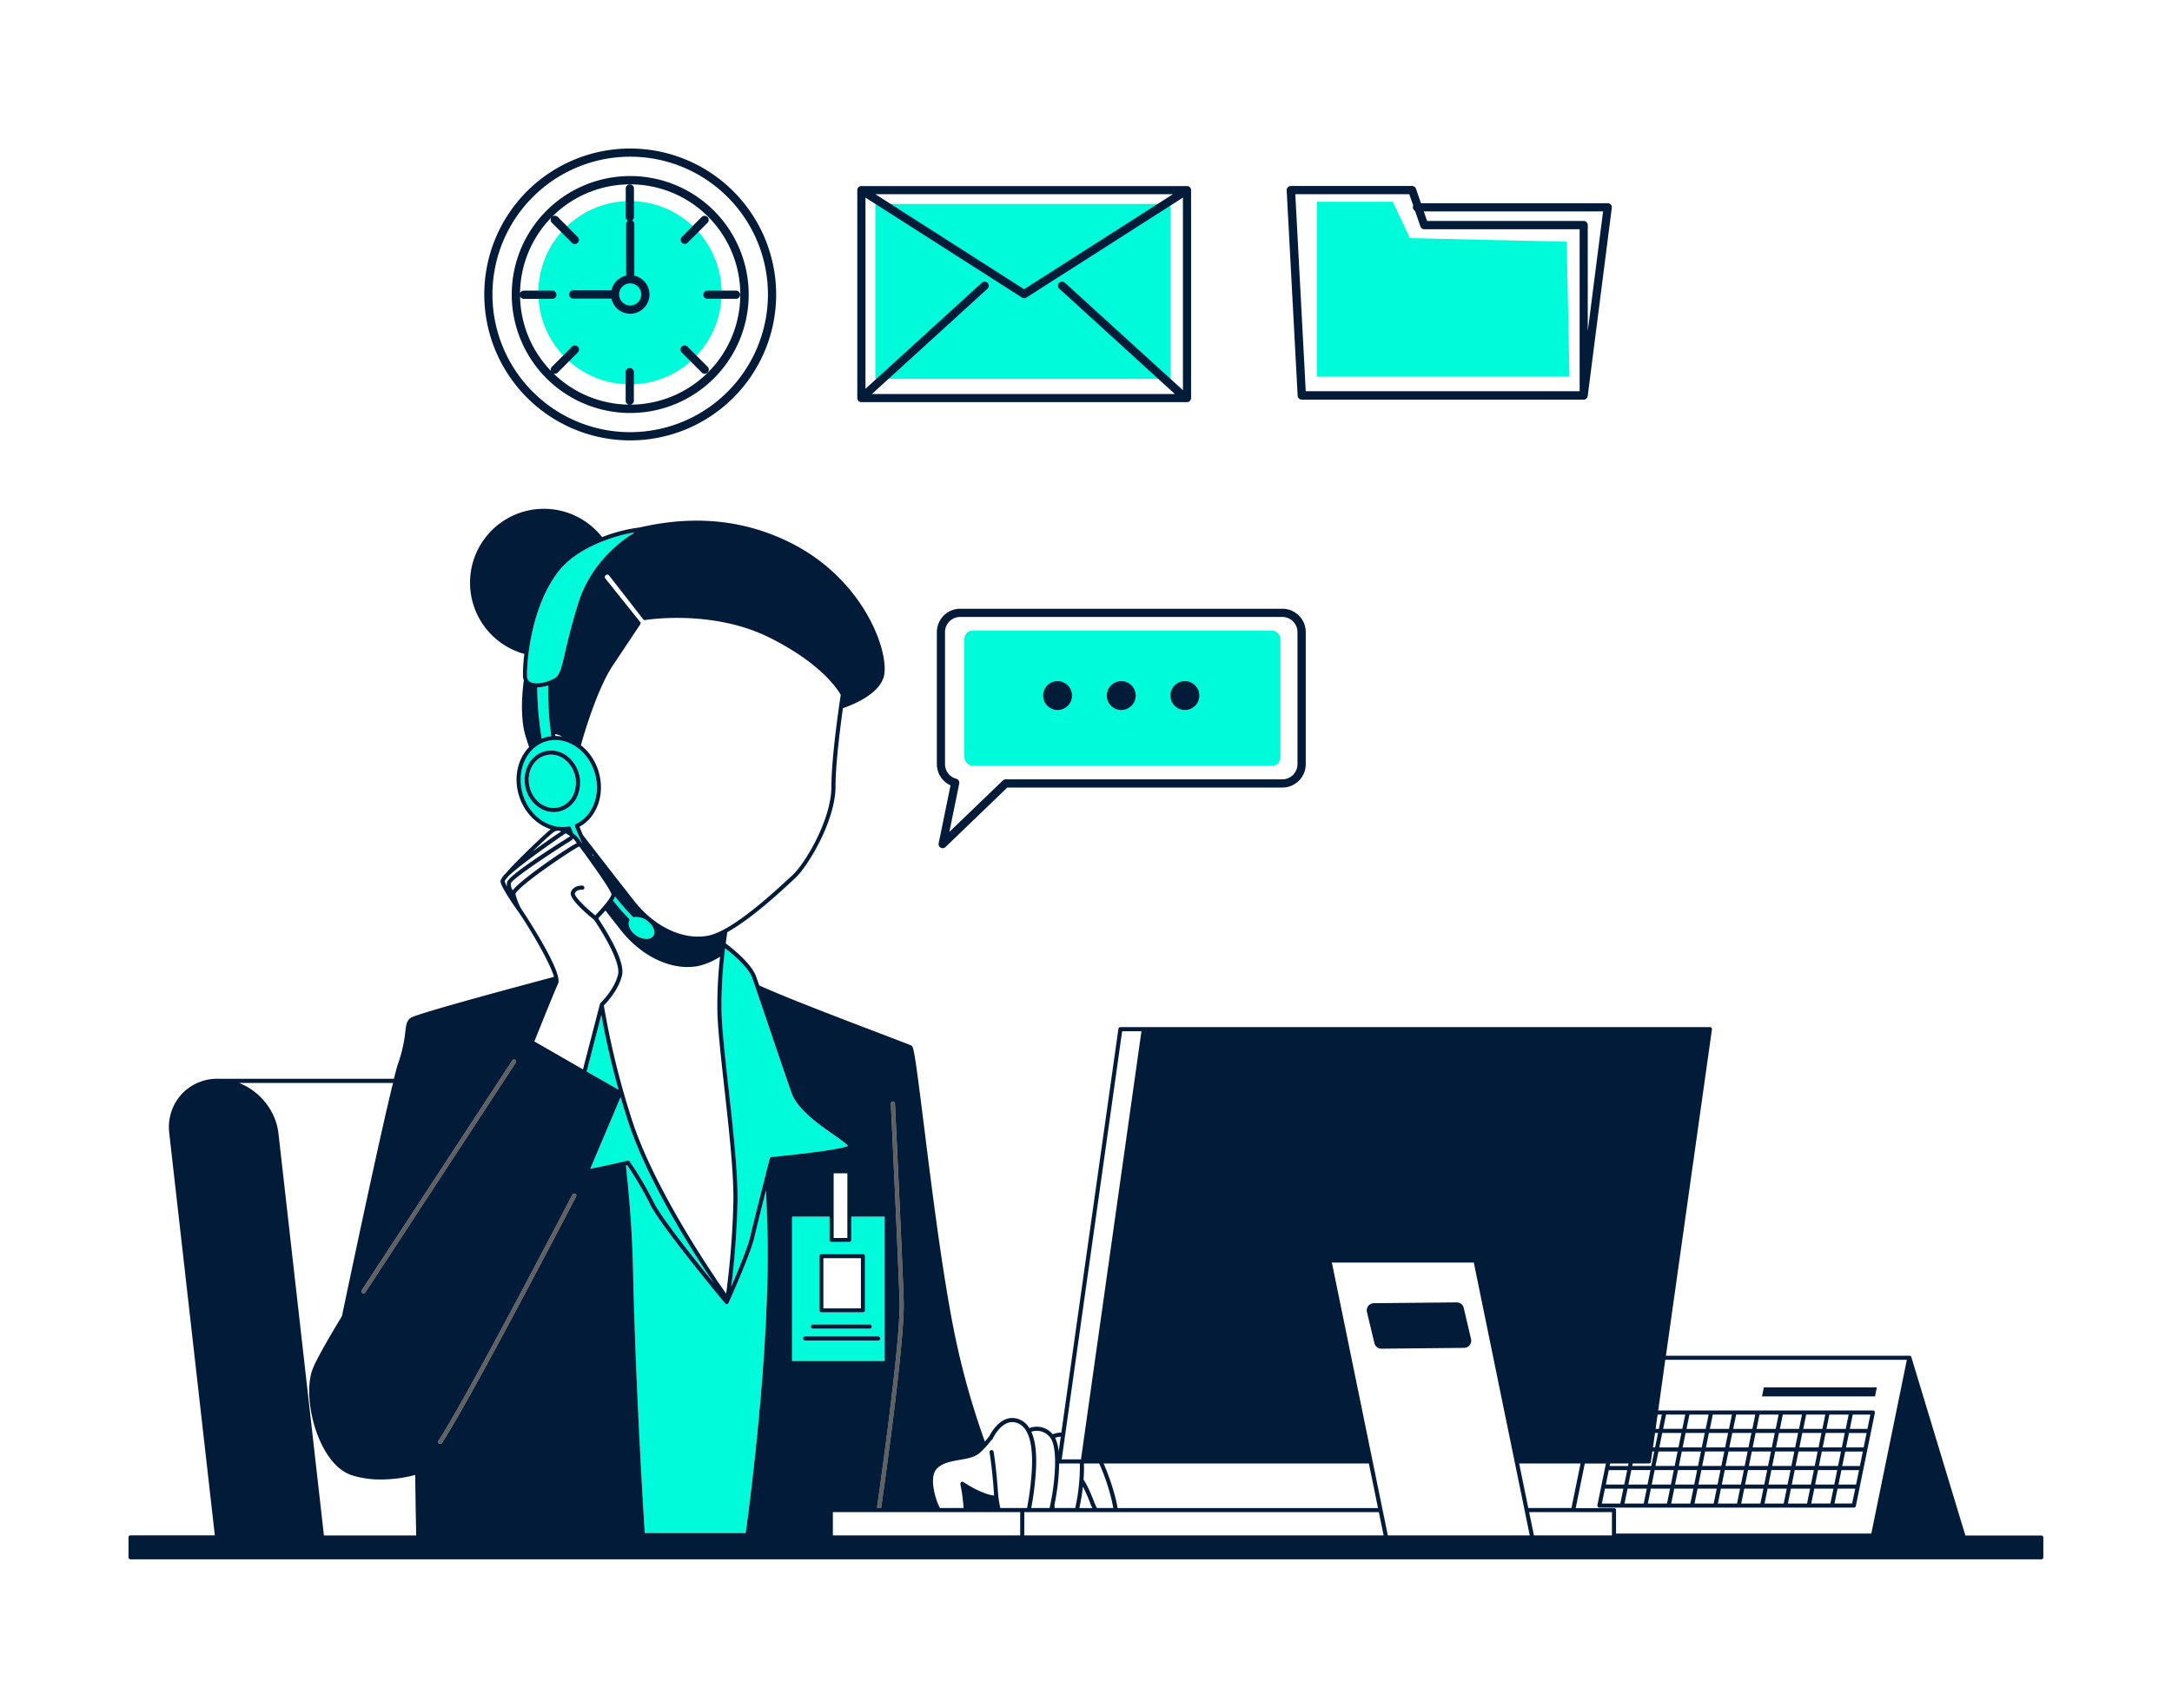 <?xml version="1.0" encoding="UTF-8"?> <svg xmlns="http://www.w3.org/2000/svg" id="Capa_1" data-name="Capa 1" viewBox="0 0 1100 865"><defs><style>.cls-1{fill:#00fbda;}.cls-2{fill:none;}.cls-3{fill:#011b39;}.cls-4{fill:#616161;}</style></defs><title>eft-hablamos</title><rect class="cls-1" x="488.4" y="319.34" width="160.09" height="68.51" rx="4.25" transform="translate(1136.88 707.18) rotate(-180)"></rect><path class="cls-2" d="M697.89,763.76H566c-1.05-6.8-4.2-16.19-7.06-22.58H693.26Z"></path><polygon class="cls-2" points="774.01 763.76 769.38 741.18 800.47 741.18 795.86 763.76 774.01 763.76"></polygon><path class="cls-2" d="M552.13,761.29c.32.82.68,1.65,1.08,2.47h-6.56c.7-3.22,1.34-7,1.78-10.87A75.77,75.77,0,0,1,552.13,761.29Z"></path><path class="cls-2" d="M300.56,433.21v.52c-.32-.57-.62-1.14-.92-1.69Z"></path><polygon class="cls-3" points="950.52 702.66 949.59 707.23 892.36 707.23 893.3 702.66 950.52 702.66"></polygon><path class="cls-1" d="M387.91,602.76c.38,8,.65,16.2.79,24.35,1,58.27-9.09,134.92-11.06,149.26H326.55c-.88-13.64-4.68-75.35-6-135-.36-16.62-1.72-34.18-3.57-51.22l.61-.14a167.44,167.44,0,0,1,11.64,19.86c5.15,10.65,36.66,48.59,38,50.19a1,1,0,0,0,.79.38h.15a1,1,0,0,0,.8-.6c.46-1,11.09-24.82,12.93-32.91C382.89,622.74,385.58,612,387.91,602.76Z"></path><path class="cls-4" d="M455.59,659.1c-.73-22.52-4.38-99.18-4.41-100a1,1,0,0,1,1-1.09,1,1,0,0,1,1.08,1c0,.77,3.69,77.45,4.41,100,.56,17.36-7.4,76.41-11.41,104.73h-2.1C448.11,735.63,456.14,676.12,455.59,659.1Z"></path><path class="cls-1" d="M431.23,616.17V628a1,1,0,0,1-1,1h-9a1,1,0,0,1-1-1V616.17h-19V689.3h46.92V616.17Zm-23.39,60.67h37a1,1,0,1,1,0,2.08h-37a1,1,0,0,1,0-2.08Zm3.87-6H440.5a1,1,0,1,1,0,2.08H411.71a1,1,0,1,1,0-2.08Zm25.35-35.67a1,1,0,0,1,1,1v27.5a1,1,0,0,1-1,1H416a1,1,0,0,1-1-1v-27.5a1,1,0,0,1,1-1Z"></path><path class="cls-3" d="M416,635.15a1,1,0,0,0-1,1v27.5a1,1,0,0,0,1,1h21.06a1,1,0,0,0,1-1v-27.5a1,1,0,0,0-1-1Zm1,2.08h19v25.42H417Z"></path><path class="cls-3" d="M440.5,670.82a1,1,0,1,1,0,2.08H411.71a1,1,0,1,1,0-2.08Z"></path><path class="cls-3" d="M444.8,676.84a1,1,0,1,1,0,2.08h-37a1,1,0,0,1,0-2.08Z"></path><path class="cls-1" d="M381,495.49c1.16,3.35,3.76,11,6.78,19.89,4.54,13.35,10.18,30,13.07,38.18s13.44,15.65,21.13,21c3,2.12,6.76,4.73,7.37,5.81-3.27,1.77-25.25,4.35-38.65,5.59a1.07,1.07,0,0,0-.91.78c-.08.32-8.11,31.71-9.93,39.72-1.17,5.15-6.2,17.29-9.59,25.19a422.87,422.87,0,0,0,3.19-43.32c.22-14.5-2.32-37.24-4.56-57.3-1.65-14.82-3.21-28.82-3.52-37.93a228.75,228.75,0,0,1,1.82-32.88C372.06,484,379.22,490.26,381,495.49Z"></path><path class="cls-1" d="M361.46,649.75c-9.95-12.26-26.81-33.47-30.32-40.75a170.75,170.75,0,0,0-12.22-20.73,1,1,0,0,0-1.09-.41c-.12,0-10.48,2.47-18.9,4.07,7.64-18,13.45-31.75,15.37-36.31,1.2,4.12,2.48,8.34,3.89,12.62C328,598.25,350.56,633.61,361.46,649.75Z"></path><path class="cls-1" d="M304.54,514c1.88,10.38,4.68,23.47,8.71,37.9l-16.13-9.27Z"></path><path class="cls-1" d="M279.21,372.86a18.79,18.79,0,0,0-3.37.67c-.52.16-1,.36-1.5.56a174.56,174.56,0,0,1-2.28-25.94,20.43,20.43,0,0,0,5.6-1A161.09,161.09,0,0,0,279.21,372.86Z"></path><path class="cls-1" d="M283.23,288.89c9-11.28,27-17.46,38.23-19.27-7.59,4.65-22.41,15.93-28.64,35.95-3.46,11.13-5.31,19.08-6.66,24.89-1.86,8-2.7,11.59-5.36,13.1-3.68,2.11-9.47,3.36-12.21,1.87a3.18,3.18,0,0,1-1.67-2.86C266.64,337.46,268.33,307.55,283.23,288.89Z"></path><path class="cls-1" d="M264.82,402.4c2.7,8.83,9.78,15.12,17.43,16.26a7.36,7.36,0,0,1,1.68.16,16.19,16.19,0,0,0,4-.29,1,1,0,0,1,1.18.65c.34.89.74,1.88,1.16,2.92a23.07,23.07,0,0,1,2.13,1.86l2.5,3.34c-1.59-3.34-2.83-6.3-3.76-8.7a1,1,0,0,1,.53-1.32c8.65-4.1,12.71-15.28,9.42-26-3.6-11.76-14.68-18.83-24.69-15.76S261.22,390.64,264.82,402.4Zm11.49-22a13.17,13.17,0,0,1,10.7,2.32,17.05,17.05,0,0,1,4.87,21.51,13.2,13.2,0,0,1-8.65,6.71,12.6,12.6,0,0,1-2.78.31c-6.54,0-12.63-5.11-14.31-12.49C264.23,390.37,268.79,382.13,276.31,380.43Z"></path><path class="cls-1" d="M320.4,464.21a1,1,0,0,0,.93.3,6,6,0,0,1,1.05-.08,9.4,9.4,0,0,1,5.09,1.68c3.25,2.18,4.81,5.8,3.41,7.89a4,4,0,0,1-3.41,1.54,9.53,9.53,0,0,1-5.19-1.7c-3-2-4.6-5.3-3.61-7.46a1.06,1.06,0,0,0-.19-1.16c-2.92-3-5.58-6.08-8-9.12a11.87,11.87,0,0,0,1.06-2.05A127.67,127.67,0,0,0,320.4,464.21Z"></path><path class="cls-1" d="M276.76,382.45a11,11,0,0,1,2.34-.26,11.43,11.43,0,0,1,6.69,2.25,15,15,0,0,1,4.27,18.82,11.17,11.17,0,0,1-7.29,5.68c-6.4,1.44-12.94-3.31-14.6-10.61S270.37,383.91,276.76,382.45Z"></path><path class="cls-3" d="M266.14,398.79c1.68,7.38,7.77,12.49,14.31,12.49a12.6,12.6,0,0,0,2.78-.31,13.2,13.2,0,0,0,8.65-6.71A17.05,17.05,0,0,0,287,382.75a13.17,13.17,0,0,0-10.7-2.32C268.79,382.13,264.23,390.37,266.14,398.79Zm2-.46c-1.66-7.31,2.2-14.42,8.59-15.88a11,11,0,0,1,2.34-.26,11.43,11.43,0,0,1,6.69,2.25,15,15,0,0,1,4.27,18.82,11.17,11.17,0,0,1-7.29,5.68C276.37,410.38,269.83,405.63,268.17,398.33Z"></path><path class="cls-4" d="M222.91,731.32a1,1,0,0,1-.58-.18,1.05,1.05,0,0,1-.29-1.44c13.67-20.5,67.32-123.6,67.86-124.64a1,1,0,0,1,1.4-.44,1,1,0,0,1,.45,1.4c-.55,1-54.24,104.24-68,124.84A1,1,0,0,1,222.91,731.32Z"></path><path class="cls-4" d="M259.46,537.06a1,1,0,1,1,1.74,1.14L185,654.62a1,1,0,0,1-1.44.3,1,1,0,0,1-.3-1.44Z"></path><path class="cls-3" d="M660.22,387.05V320.12a10.78,10.78,0,0,0-10.77-10.77H486.25a10.78,10.78,0,0,0-10.77,10.77v66.93a10.75,10.75,0,0,0,7.08,10.08l-6.19,30.14a1,1,0,0,0,.52,1.12,1,1,0,0,0,.5.13,1,1,0,0,0,.72-.29l31.61-30.41H649.45A10.78,10.78,0,0,0,660.22,387.05Zm-2.08,0a8.7,8.7,0,0,1-8.69,8.69H509.3a1.06,1.06,0,0,0-.72.29l-29.5,28.38,5.7-27.78a1,1,0,0,0-.75-1.21,8.69,8.69,0,0,1-6.47-8.37V320.12a8.7,8.7,0,0,1,8.69-8.69h163.2a8.7,8.7,0,0,1,8.69,8.69Z"></path><path class="cls-3" d="M476.39,429.3a2.08,2.08,0,0,1-1-2.24l6-29.3a11.81,11.81,0,0,1-6.92-10.71V320.12a11.83,11.83,0,0,1,11.81-11.81h163.2a11.83,11.83,0,0,1,11.81,11.81v66.93a11.83,11.83,0,0,1-11.81,11.81H510.14L478.83,429a2.09,2.09,0,0,1-1.44.58A2,2,0,0,1,476.39,429.3Zm173.06-32.52H509.3l-31.91,30.7h0l31.91-30.7H649.45a9.73,9.73,0,0,0,9.73-9.73A9.73,9.73,0,0,1,649.45,396.78Zm-163.2-84.31a7.66,7.66,0,0,0-7.65,7.65v66.93a7.64,7.64,0,0,0,5.7,7.36,2.08,2.08,0,0,1,1.5,2.43l-5,24.5,27.09-26.06a2.09,2.09,0,0,1,1.44-.58H649.45a7.66,7.66,0,0,0,7.65-7.65V320.12a7.66,7.66,0,0,0-7.65-7.65Zm-3.34,83.68.84.31-3,14.79,3-14.83a10,10,0,0,1-2.22-.89A9.91,9.91,0,0,0,482.91,396.15Zm-1.37-.62Zm-5-8.43Zm0,0Zm0,0h0Zm0,0v0Z"></path><path class="cls-3" d="M600.08,359.58a7.31,7.31,0,1,1,7.31-7.31A7.31,7.31,0,0,1,600.08,359.58Z"></path><path class="cls-3" d="M567.85,359.58a7.31,7.31,0,1,1,7.31-7.31A7.31,7.31,0,0,1,567.85,359.58Z"></path><path class="cls-3" d="M535.62,359.58a7.31,7.31,0,1,1,7.3-7.31A7.31,7.31,0,0,1,535.62,359.58Z"></path><path class="cls-3" d="M741.52,682.65l-41.91.41h0a3.63,3.63,0,0,1-3.54-2.8l-3.78-15.74a3.64,3.64,0,0,1,3.51-4.5l41.91-.41a3.59,3.59,0,0,1,3.59,2.8L745,678.16a3.65,3.65,0,0,1-3.52,4.49Z"></path><path class="cls-3" d="M65.08,778.68v10.06a1,1,0,0,0,1,1h967.76a1,1,0,0,0,1-1V778.68a1,1,0,0,0-1-1H995.36s0,0,0,0L968,687.36s0,0,0-.06a.85.85,0,0,0-.15-.3.64.64,0,0,0-.13-.1l-.12-.1a1.09,1.09,0,0,0-.55-.18H843.7L867,521.38a1,1,0,0,0-1-1.18H567.41a1,1,0,0,0-1,.89L537.51,725.56a12.07,12.07,0,0,0-4.35.85,10.4,10.4,0,0,0-11.84-3.12,10.41,10.41,0,0,0-6.68-4.91c-7.48-1.67-12.29,6.44-13.58,8.94-.7.91-1.47,1.86-2.27,2.8A393.63,393.63,0,0,1,483,673.25c-6-30.25-11.24-72.52-15.09-103.38-4.59-36.71-5.17-39.76-6.39-40.37-.57-.28-4.59-1.81-12.91-5-17.71-6.73-51.45-19.57-64.11-25.43-.61-1.76-1.12-3.25-1.48-4.28-2.14-6.16-10.52-13.21-15.46-17,.26-2.09.52-4,.76-5.67,12.16-6.75,26.7-20.22,33-26.09l1.32-1.22c7-6.5,20.51-29.63,20.51-46.41,0-11.46,2.36-29.85,3.75-39.73,5.73-2,18-7.11,20.62-15.71,3.37-11.23-9-49-47.24-68.11-30.09-15-58-11.89-76.36-7.71a79.62,79.62,0,0,0-19,4.89,37.42,37.42,0,1,0-39.35,59.17,77.25,77.25,0,0,0-.7,11.44,6.23,6.23,0,0,0,.42,1.88c-1.65,12.49-1,22.12.85,28.17.6,2,1.21,3.89,1.82,5.67-5.67,5.83-8,15.3-5.11,24.6,2.58,8.42,8.86,14.7,16.05,17-2.88,2.39-16.9,15.54-22.8,22.4a9.61,9.61,0,0,0-2.55,3.53,1.13,1.13,0,0,0-.08.35,1.48,1.48,0,0,0,0,.19s0,0,0,0a.14.14,0,0,0,0,.06,8,8,0,0,0,.8,2.26,21.3,21.3,0,0,0,1.09,2.07c2.53,4.49,6.65,10.24,6.71,10.33,4.4,6,16.51,26.06,18.49,33.6-26.5,7.06-70.19,18.89-72.68,20.83-1.95,1.52-2.2,3.56-2.61,7a71.5,71.5,0,0,1-3.61,15.94c-.52,1.51-1.26,4.21-2.17,7.83H111.34a1.62,1.62,0,0,0-.19,0c-.26,0-.52,0-.79,0a24.55,24.55,0,0,0-18.62,8.07,24.82,24.82,0,0,0-6,19.65l23.06,203.54H66.12A1,1,0,0,0,65.08,778.68Zm513-256.4L547.46,739.1H537.7l30.61-216.82ZM531.55,763.76h-9.28a151.51,151.51,0,0,0,2.11-15.57q1.39-15.51-2.07-23.07a9.17,9.17,0,0,1,2.83-.48,8.57,8.57,0,0,1,6.58,3.26C536.15,733,534.2,752.3,531.55,763.76Zm-17.37-43.35c8.59,1.93,9.17,16.07,8.13,27.6a143,143,0,0,1-2.17,15.75H506.6a54.1,54.1,0,0,1-1.19-8.16c-.86-12.57-2.18-20.25-2.19-20.33a1.05,1.05,0,0,0-1.2-.85,1,1,0,0,0-.85,1.2c0,.08,1.31,7.67,2.17,20.12,0,.57.08,1.13.14,1.69a10.24,10.24,0,0,1-1.47-.2c-6.77-1.56-13.95-6.54-14-6.59a1,1,0,0,0-.6-.19,1.08,1.08,0,0,0-.57.17,1.06,1.06,0,0,0-.45,1.08A91.39,91.39,0,0,1,488,763.76H476a34.69,34.69,0,0,1-3.48-12.71c-.14-3.26.53-5.75,1.93-7.2,2.9-3,7.32-3.74,11.6-4.48,3.83-.66,7.45-1.28,10-3.43a47.45,47.45,0,0,0,5.74-6.15l0-.32a1,1,0,0,0,.86-.59C502.65,728.78,507.22,718.83,514.18,720.41ZM399.91,444.56c-7.92,7.34-28.94,26.85-41.17,29.3-12.39,2.48-27-4.25-37.2-17.14-7.44-9.4-20.24-25.93-26.32-33.8-.66-1.52-1.25-2.93-1.76-4.2,9-4.85,13.13-16.71,9.66-28.05a26.64,26.64,0,0,0-8.93-13.23c1.93-6.91,8.41-28.76,16.25-40.52l13.8-20.7a1.05,1.05,0,0,0-.05-1.23l-17.61-22a1.16,1.16,0,0,1-.26-.93,1.22,1.22,0,0,1,2.18-.58l17.24,22.16a1,1,0,0,0,1,.39c.34-.06,34-5.6,63.05,8.93,26.82,13.41,34.91,26.92,36,29-.52,3.38-4.73,31.12-4.73,46.54,0,16.22-13,38.59-19.84,44.88ZM282.53,420.73a5.89,5.89,0,0,1,1.71.31c-4.84,3.29-9.91,6.83-14.52,10.22,4.56-4.45,8.91-8.5,10.75-9.88A3.33,3.33,0,0,1,282.53,420.73Zm163.72,343h-2.1c4-28.13,12-87.64,11.44-104.66-.73-22.52-4.38-99.18-4.41-100a1,1,0,0,1,1-1.09,1,1,0,0,1,1.08,1c0,.77,3.69,77.45,4.41,100C458.22,676.39,450.26,735.44,446.25,763.76ZM272.06,348.15a20.43,20.43,0,0,0,5.6-1,161.09,161.09,0,0,0,1.55,25.71,18.79,18.79,0,0,0-3.37.67c-.52.16-1,.36-1.5.56A174.56,174.56,0,0,1,272.06,348.15Zm12.68,24.92a20,20,0,0,0-3.45-.32c-.05-.32-.09-.65-.14-1A11.59,11.59,0,0,1,284.74,373.07Zm5.32,51.51c.5.43.8.73.82.74l1.28,1.71c-4.22,1.83-27.57,17.89-32.06,23.36-.16.19-.27.36-.39.53a4.78,4.78,0,0,1-.9-3.69c.77-2,16.25-12.66,30.78-21.76A1,1,0,0,0,290.06,424.58Zm526.3,353.06h-39.5l-2.42-11.8h41.92Zm21.82-51.91h1.54l-1.5,7.33h-1.08Zm3.66,0h9.7l-1.49,7.33h-9.7Zm65.4,16.73h-9.71l1.5-7.33h9.7Zm3.61-7.33h9.7l-1.49,7.33h-9.7Zm-15.44,7.33h-9.7l1.5-7.33h9.7Zm-11.82,0h-9.7l1.5-7.33h9.7Zm-11.82,0h-9.7l1.49-7.33h9.71Zm-11.82,0h-9.7l1.49-7.33h9.7Zm-11.82,0h-9.7l1.49-7.33h9.7Zm5.53-16.73h9.7l-1.49,7.33h-9.7Zm11.82,0h9.71l-1.5,7.33H864Zm11.83,0H887l-1.5,7.33h-9.7Zm11.82,0h9.7l-1.5,7.33h-9.7Zm11.82,0h9.7l-1.49,7.33h-9.71Zm11.82,0h9.7L921,733.06h-9.7Zm11.82,0h9.7l-1.49,7.33h-9.7Zm7.78,9.4-1.49,7.33h-9.7l1.49-7.33Zm-1.91,9.41-1.5,7.32h-9.7l1.49-7.32Zm-13.32,7.32h-9.7l1.49-7.32h9.7Zm-11.82,0h-9.7l1.49-7.32h9.7Zm-11.83,0h-9.7l1.5-7.32H895Zm-11.82,0H872l1.5-7.32h9.7Zm-11.82,0h-9.7l1.5-7.32h9.7Zm-11.82,0h-9.7l1.49-7.32h9.7Zm-11.82,0h-9.7l1.49-7.32h9.7Zm-11.82,0h-9.7l1.49-7.32h9.7Zm-7.79-9.4.27-1.28h8.22a1,1,0,0,0,1-.9l.73-5.15h.95l-1.49,7.33ZM516.67,765.84v11.8H421.8v-11.8ZM381.93,627c1-4.21,3.65-15,6-24.19.38,8,.65,16.2.79,24.35,1,58.27-9.09,134.92-11.06,149.26H326.55c-.88-13.64-4.68-75.35-6-135-.36-16.62-1.72-34.18-3.57-51.22l.61-.14a167.44,167.44,0,0,1,11.64,19.86c5.15,10.65,36.66,48.59,38,50.19a1,1,0,0,0,.79.38h.15a1,1,0,0,0,.8-.6C369.46,658.85,380.09,635,381.93,627ZM363.34,513.19c.31,9.2,1.88,23.24,3.54,38.1,2.23,20,4.76,42.67,4.55,57a426.28,426.28,0,0,1-3.68,46.89c-7-9.91-36.1-52.52-47.59-87.62a410.67,410.67,0,0,1-14.35-58.34c1.32-1.32,7.52-7.8,9.23-15.35s-9.21-24.39-12-28.55V465c.88-.9,2.21-2.29,3.57-3.86,2.93,3.75,5.71,7.3,8,10.18,9.2,11.62,21.89,18.44,33.62,18.44a28.41,28.41,0,0,0,5.62-.55,35.81,35.81,0,0,0,10.84-4.68A217.07,217.07,0,0,0,363.34,513.19ZM310.45,456.1a11.87,11.87,0,0,0,1.06-2.05,127.67,127.67,0,0,0,8.89,10.16,1,1,0,0,0,.93.3,6,6,0,0,1,1.05-.08,9.4,9.4,0,0,1,5.09,1.68c3.25,2.18,4.81,5.8,3.41,7.89a4,4,0,0,1-3.41,1.54,9.53,9.53,0,0,1-5.19-1.7c-3-2-4.6-5.3-3.61-7.46a1.06,1.06,0,0,0-.19-1.16C315.56,462.2,312.9,459.14,310.45,456.1Zm-9.88-22.37c-.32-.57-.62-1.14-.92-1.69l.91,1.17ZM556.68,741.18a103.39,103.39,0,0,1,7.17,22.58h-8.32a28.78,28.78,0,0,1-1.45-3.21c-3-7.88-5.11-10.89-5.2-11a1.42,1.42,0,0,0-.13-.12,71.85,71.85,0,0,0,.2-8.23Zm-373.45-87.7,76.23-116.42a1,1,0,1,1,1.74,1.14L185,654.62a1,1,0,0,1-1.44.3A1,1,0,0,1,183.23,653.48Zm40.54,77.38a1,1,0,0,1-1.44.28,1.05,1.05,0,0,1-.29-1.44c13.67-20.5,67.32-123.6,67.86-124.64a1,1,0,0,1,1.4-.44,1,1,0,0,1,.45,1.4C291.2,607.06,237.51,710.26,223.77,730.86Zm137.69-81.11c-9.95-12.26-26.81-33.47-30.32-40.75a170.75,170.75,0,0,0-12.22-20.73,1,1,0,0,0-1.09-.41c-.12,0-10.48,2.47-18.9,4.07,7.64-18,13.45-31.75,15.37-36.31,1.2,4.12,2.48,8.34,3.89,12.62C328,598.25,350.56,633.61,361.46,649.75ZM429.15,627H422.2V594.25h6.95Zm18.91-10.81V689.3H401.14V616.17h19V628a1,1,0,0,0,1,1h9a1,1,0,0,0,1-1V616.17Zm98.59,147.59c.7-3.22,1.34-7,1.78-10.87a75.77,75.77,0,0,1,3.7,8.4c.32.82.68,1.65,1.08,2.47Zm12.24-22.58H693.26l4.63,22.58H566C564.9,757,561.75,747.57,558.89,741.18ZM674.52,639.44H746.4l28.34,138.2H702.86Zm-377.4-96.77L304.54,514c1.88,10.38,4.68,23.47,8.71,37.9ZM518.75,765.84H698.32l2.42,11.8h-182Zm281.72-24.66-4.61,22.58H774l-4.63-22.58Zm-264.06,0,.09,0h10.39a97,97,0,0,1-2.34,22.58H534.12c0-.52-.07-1.06-.1-1.61A113.62,113.62,0,0,0,536.41,741.16Zm303.08-24.74h2.13l-1.48,7.23h-1.67Zm14,0L852,723.65h-9.7l1.47-7.23Zm11.82,0-1.47,7.23h-9.7l1.47-7.23Zm11.83,0-1.48,7.23h-9.7l1.47-7.23Zm11.82,0-1.48,7.23h-9.7l1.48-7.23Zm11.82,0-1.48,7.23h-9.7l1.48-7.23Zm11.82,0-1.47,7.23h-9.71l1.48-7.23Zm11.82,0-1.47,7.23h-9.7l1.47-7.23Zm11.82,0-1.47,7.23H925l1.47-7.23Zm11,0-1.48,7.23h-8.92l1.48-7.23Zm-1.9,9.31-1.5,7.33h-8.92l1.5-7.33Zm-1.92,9.4-1.5,7.33H933l1.5-7.33Zm-1.92,9.41-1.5,7.32h-8.92l1.5-7.32Zm-1.92,9.4L938,761.46h-8.92l1.54-7.52Zm-22.28,7.52,1.54-7.52h9.7L927,761.46Zm-11.82,0,1.53-7.52h9.7l-1.53,7.52Zm-11.82,0,1.53-7.52h9.7l-1.53,7.52Zm-11.83,0,1.54-7.52h9.7l-1.53,7.52Zm-11.82,0,1.54-7.52h9.7l-1.54,7.52Zm-11.82,0,1.54-7.52h9.7l-1.54,7.52Zm-11.82,0,1.54-7.52h9.7l-1.54,7.52Zm-11.82,0,1.53-7.52h9.7l-1.53,7.52Zm-11.82,0,1.53-7.52H834l-1.53,7.52Zm-11.46,0,1.53-7.52h9.34l-1.54,7.52Zm2-9.6,1.49-7.32h9.34l-1.5,7.32Zm2.18-10.68h9.34l-.27,1.28h-9.33ZM121.05,548.46h78c-6.15,24.83-18.85,84.65-25.88,118.12-7.35,12.16-12.94,22-14.78,26.65-3.5,8.85-1.75,24.92,4.07,37.38,2.85,6.11,7.89,13.95,15.68,16.54A47.89,47.89,0,0,0,193,749.3,67.6,67.6,0,0,0,210.29,747c.15,14.1.4,26.36.49,30.65H164.05L141,573.86C139.66,562.41,131.5,552.58,121.05,548.46Zm142.79-88.39a31.41,31.41,0,0,1-2.82-7.39c.05-.14.78-2.52,15.28-12.84,8-5.7,15.57-10.49,16.62-10.93a.89.89,0,0,0,.46-.24c8.22,11.09,16.12,22.51,16.3,24.24,0,1.45-4.15,6.53-8.23,10.7-5.91-4.79-10.67-9.88-10.34-11.1.82-2.16,3.68-1.9,3.71-1.9a1,1,0,1,0,.2-2.06c-.18,0-4.49-.41-5.85,3.24-1.23,3.26,7.6,10.76,11.59,13.94,4,5.71,13.67,21.5,12.26,27.72-1.75,7.69-8.82,14.48-8.89,14.54a1,1,0,0,0-.29.5l-8.59,33.11-24.62-14.15c2-5,10.09-25.16,12-29.29C285.34,492.28,264.88,461.6,263.84,460.07ZM258,443.24c5-4.57,16.9-13.34,28.33-21.1a.8.8,0,0,0,.13-.13,20.45,20.45,0,0,1,2.38,1.57,1.18,1.18,0,0,0-.33.12c-7.25,4.54-30.94,19.62-31.71,23.08a5.9,5.9,0,0,0,0,2.29l-.4-.74a11.4,11.4,0,0,1-.79-2.11A19.57,19.57,0,0,1,258,443.24Zm6.84-40.84c-3.6-11.76,1.61-23.82,11.62-26.88s21.09,4,24.69,15.76c3.29,10.72-.77,21.9-9.42,26a1,1,0,0,0-.53,1.32c.93,2.4,2.17,5.36,3.76,8.7l-2.5-3.34a23.07,23.07,0,0,0-2.13-1.86c-.42-1-.82-2-1.16-2.92a1,1,0,0,0-1.18-.65,16.19,16.19,0,0,1-4,.29,7.36,7.36,0,0,0-1.68-.16C274.6,417.52,267.52,411.23,264.82,402.4Zm18.41-113.51c9-11.28,27-17.46,38.23-19.27-7.59,4.65-22.41,15.93-28.64,35.95-3.46,11.13-5.31,19.08-6.66,24.89-1.86,8-2.7,11.59-5.36,13.1-3.68,2.11-9.47,3.36-12.21,1.87a3.18,3.18,0,0,1-1.67-2.86C266.64,337.46,268.33,307.55,283.23,288.89Zm84,191.36c4.82,3.76,12,10,13.8,15.24,1.16,3.35,3.76,11,6.78,19.89,4.54,13.35,10.18,30,13.07,38.18s13.44,15.65,21.13,21c3,2.12,6.76,4.73,7.37,5.81-3.27,1.77-25.25,4.35-38.65,5.59a1.07,1.07,0,0,0-.91.78c-.08.32-8.11,31.71-9.93,39.72-1.17,5.15-6.2,17.29-9.59,25.19a422.87,422.87,0,0,0,3.19-43.32c.22-14.5-2.32-37.24-4.56-57.3-1.65-14.82-3.21-28.82-3.52-37.93A228.75,228.75,0,0,1,367.24,480.25ZM534.37,728.17a9.63,9.63,0,0,1,2.85-.54l-1.07,7.56A20.89,20.89,0,0,0,534.37,728.17Zm309-39.47H965.72l-18,88H818.44V764.8a1,1,0,0,0-1-1H798l4.61-22.58h10.7L809,762.3a1,1,0,0,0,.21.86,1,1,0,0,0,.81.38H938.89a1,1,0,0,0,1-.83l9.62-47.12a1.08,1.08,0,0,0-.21-.87,1.06,1.06,0,0,0-.81-.38H839.79Z"></path><circle class="cls-1" cx="319.04" cy="148.25" r="46.41"></circle><rect class="cls-1" x="443.33" y="103.29" width="149.43" height="88.59"></rect><path class="cls-3" d="M804,200.79a1.51,1.51,0,0,0,.1-.3l12.19-95.23a2.07,2.07,0,0,0-2.06-2.34h-94.6l-2.52-7.32a2.08,2.08,0,0,0-2-1.4h-61.4a2.09,2.09,0,0,0-2.08,2.19l5.56,104a2.08,2.08,0,0,0,2.08,2H802.06a2,2,0,0,0,.77-.16,1.09,1.09,0,0,0,.23-.14,1.94,1.94,0,0,0,.41-.27,2.43,2.43,0,0,0,.2-.25,2.4,2.4,0,0,0,.25-.37A1.59,1.59,0,0,0,804,200.79Zm7.87-93.71-7.75,60.54V114a2.08,2.08,0,0,0-2.08-2.08H722.74l-1.66-4.85ZM800,198.15H661.29L656,98.36h57.73l2,5.79a2.19,2.19,0,0,0-.18.85,2.07,2.07,0,0,0,1.09,1.8l2.72,7.88a2.07,2.07,0,0,0,2,1.41H800Z"></path><path class="cls-3" d="M319.17,75.22a73.91,73.91,0,1,0,73.91,73.91A74,74,0,0,0,319.17,75.22Zm0,143.66a69.76,69.76,0,1,1,69.75-69.75A69.84,69.84,0,0,1,319.17,218.88Z"></path><path class="cls-3" d="M319.17,89.16a60,60,0,1,0,60,60A60,60,0,0,0,319.17,89.16Zm.17,115.77a2,2,0,0,0,1.68-2V188.62a2.08,2.08,0,1,0-4.15,0v14.31a2.05,2.05,0,0,0,1.62,2,55.57,55.57,0,0,1-38.14-15.76,2.09,2.09,0,0,0,.65.13,2.07,2.07,0,0,0,1.47-.61l10.12-10.12a2.08,2.08,0,1,0-2.94-2.94l-10.12,10.12a2.08,2.08,0,0,0-.49,2.11,55.57,55.57,0,0,1-15.65-37.74,2.07,2.07,0,0,0,1.89,1.23h14.31a2.08,2.08,0,1,0,0-4.15H265.28a2.07,2.07,0,0,0-1.9,1.24,55.61,55.61,0,0,1,16-38.42,2.06,2.06,0,0,0,.11,2.77l10.12,10.13a2.08,2.08,0,1,0,2.94-2.94l-10.12-10.13a2.07,2.07,0,0,0-2.81-.08,55.79,55.79,0,1,1,39.68,95.17Z"></path><path class="cls-3" d="M321.25,139.61V113.49a2.08,2.08,0,0,0-1.19-1.87,2,2,0,0,0,1-1.71V95.6a2.08,2.08,0,1,0-4.15,0v14.31a2.05,2.05,0,0,0,1.19,1.86,2,2,0,0,0-1,1.72v26.12a9.77,9.77,0,0,0-7.44,7.44H290.32a2.08,2.08,0,0,0,0,4.16h19.33a9.75,9.75,0,1,0,11.6-11.6Zm-2.08,15.11a5.6,5.6,0,1,1,5.59-5.59A5.6,5.6,0,0,1,319.17,154.72Z"></path><path class="cls-3" d="M348.24,175.62a2.08,2.08,0,1,0-2.94,2.94l10.12,10.12a2.07,2.07,0,0,0,1.47.61,2,2,0,0,0,1.47-.61,2.06,2.06,0,0,0,0-2.94Z"></path><path class="cls-3" d="M356.22,149.26a2.08,2.08,0,0,0,2.08,2.08h14.31a2.08,2.08,0,1,0,0-4.15H358.3A2.08,2.08,0,0,0,356.22,149.26Z"></path><path class="cls-3" d="M355.42,109.84,345.3,120a2.08,2.08,0,0,0,2.94,2.94l10.12-10.13a2.08,2.08,0,0,0-2.94-2.94Z"></path><path class="cls-3" d="M603.11,95.7a2.5,2.5,0,0,0-.15-.38s0-.11-.06-.16-.11-.1-.15-.15a1.77,1.77,0,0,0-.3-.31,1.4,1.4,0,0,0-.32-.22,2.28,2.28,0,0,0-.36-.15,2,2,0,0,0-.41-.09c-.07,0-.14,0-.22,0H436.21c-.08,0-.14,0-.22,0a1.79,1.79,0,0,0-.4.09,2.39,2.39,0,0,0-.37.15,2.18,2.18,0,0,0-.31.22,1.47,1.47,0,0,0-.3.31,1.06,1.06,0,0,0-.15.15s0,.11-.06.16a1.77,1.77,0,0,0-.15.38,2,2,0,0,0-.08.41,1,1,0,0,0,0,.17V201.61a2.65,2.65,0,0,0,.06.3,2.24,2.24,0,0,0,.09.45,2,2,0,0,0,.24.39.87.87,0,0,0,.16.26s0,0,0,0a2.17,2.17,0,0,0,.58.41s.06.06.1.07a2.08,2.08,0,0,0,.82.17H601.14a2.08,2.08,0,0,0,2.08-2.08V96.28c0-.06,0-.11,0-.17A2,2,0,0,0,603.11,95.7Zm-63.72,47.55a2.08,2.08,0,1,0-2.8,3.07L595,199.54H441.58L500,146.32a2.08,2.08,0,1,0-2.8-3.07l-58.89,53.66V100.07l79.27,50.63a2.12,2.12,0,0,0,2.24,0l79.27-50.63v97.56ZM443.33,98.36H594l-75.35,48.12Z"></path><polygon class="cls-1" points="793.47 122.42 724.19 120.81 714.09 120.58 705.38 102.18 666.9 102.18 666.9 190.77 794.84 190.77 793.47 122.42"></polygon></svg> 